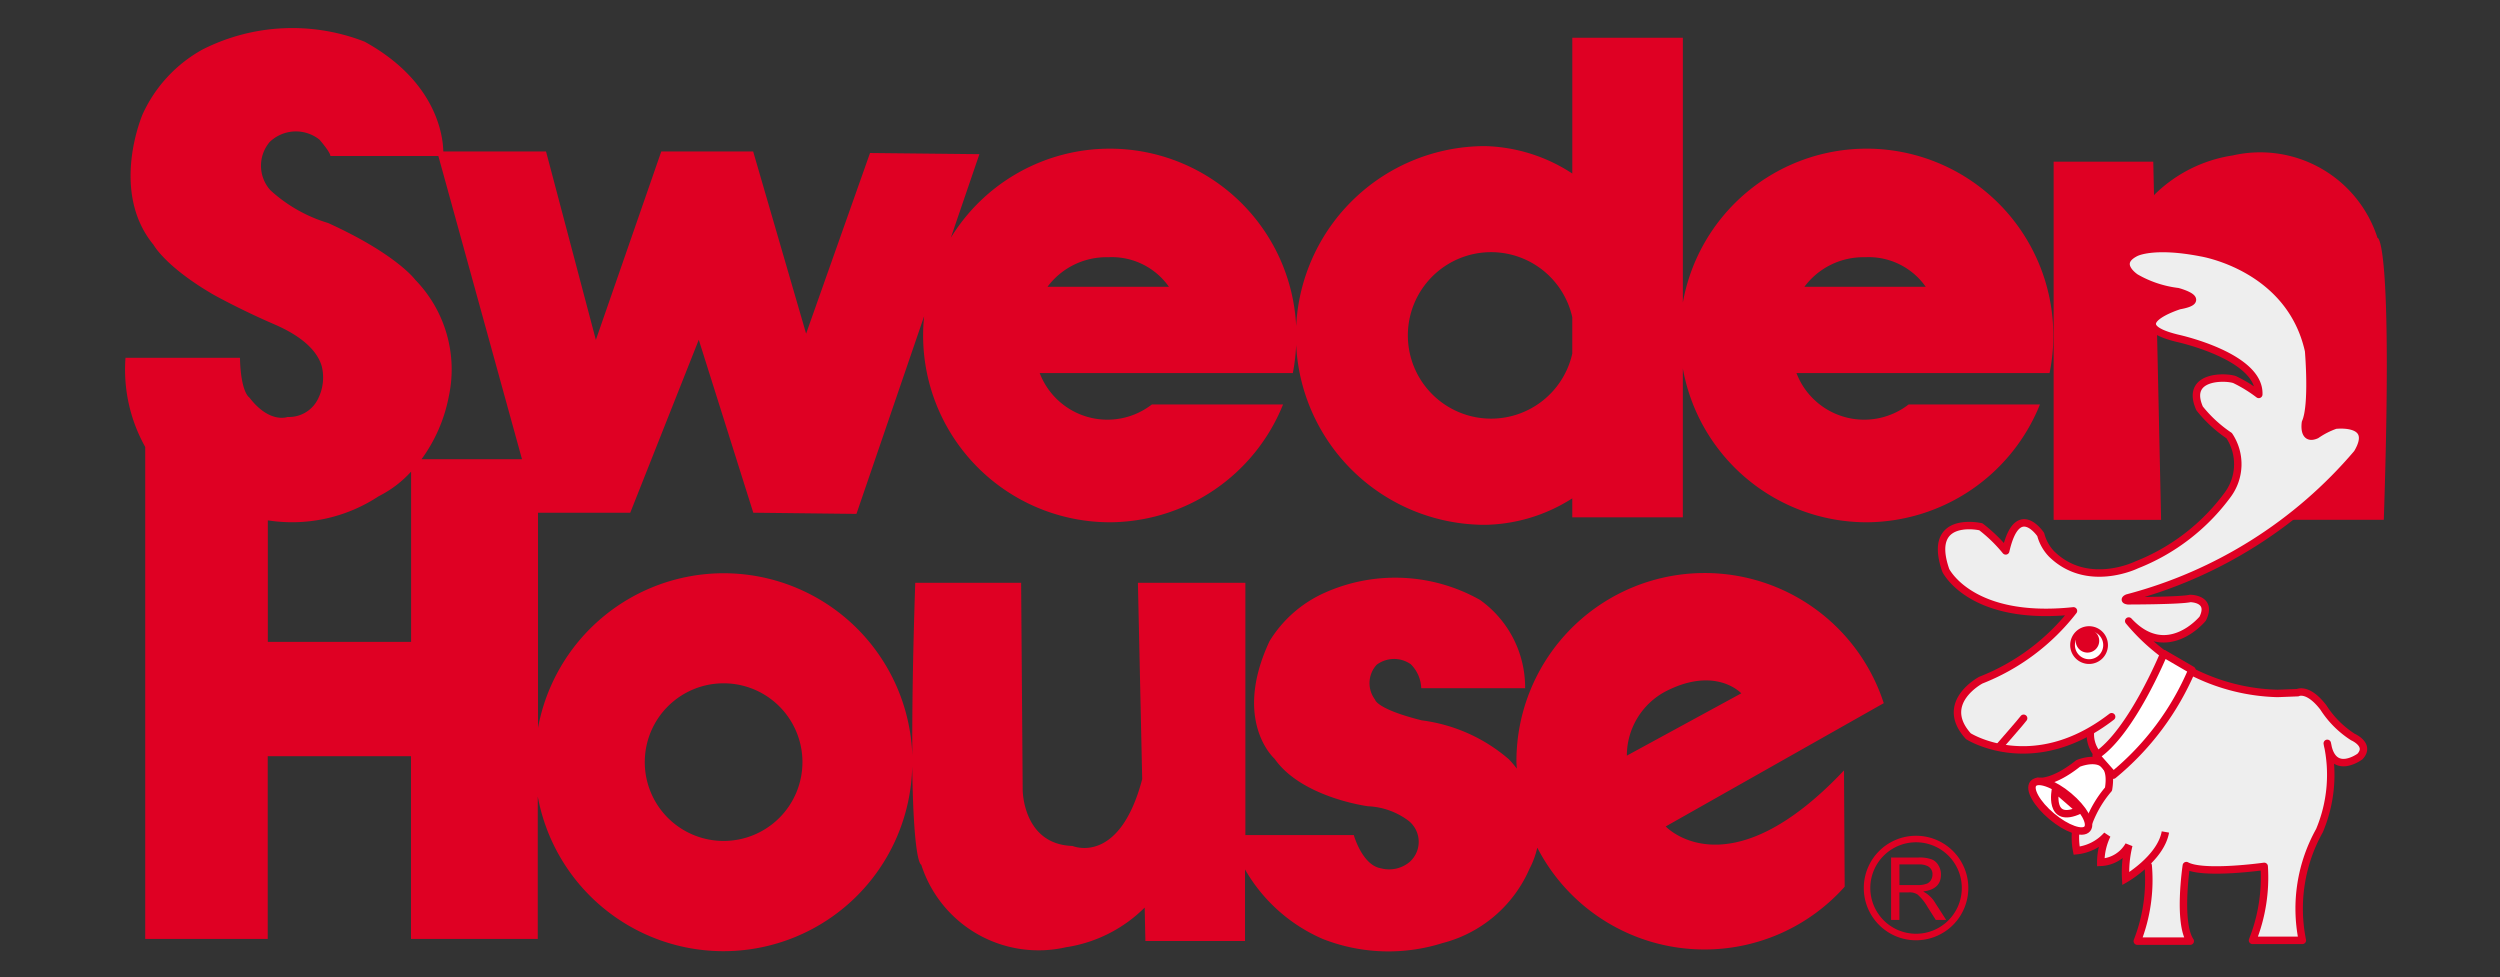 <svg xmlns="http://www.w3.org/2000/svg" xmlns:xlink="http://www.w3.org/1999/xlink" width="133" height="52" viewBox="0 0 133 52">
  <rect x="0" y="0" width="133" height="52" fill="#333333" stroke="none"/>
  <defs>
    <clipPath id="clip-path">
      <rect id="長方形_265" data-name="長方形 265" width="133" height="52" transform="translate(57 28)" fill="#fff" stroke="#707070" stroke-width="1"/>
    </clipPath>
  </defs>
  <g id="img_logo_h" transform="translate(-57 -28)" clip-path="url(#clip-path)">
    <g id="グループ_110" data-name="グループ 110" transform="translate(63.661 29.48)">
      <path id="パス_592" data-name="パス 592" d="M1.352-271.721A3.908,3.908,0,0,1,4.583-273.3a3.708,3.708,0,0,1,3.23,1.574H1.352m-12.344,3.554a4.428,4.428,0,0,1-4.319,3.459,4.429,4.429,0,0,1-4.428-4.429,4.428,4.428,0,0,1,4.428-4.428,4.427,4.427,0,0,1,4.319,3.459Zm-27.919-3.554A3.909,3.909,0,0,1-35.68-273.3a3.71,3.71,0,0,1,3.231,1.574Zm-41.477,18.889V-259.3l.013,0a8.364,8.364,0,0,0,5.882-1.284,5.925,5.925,0,0,0,1.727-1.311v9.057Zm.138-24.025a1.952,1.952,0,0,1-.041-2.568,2.011,2.011,0,0,1,2.651-.124s.58.663.58.87h5.744l4.449,16.127h-5.343a8.289,8.289,0,0,0,1.447-3.328,6.837,6.837,0,0,0-1.781-6.213s-.994-1.367-4.64-3.024a7.893,7.893,0,0,1-3.065-1.74m24.108,26.229a4.193,4.193,0,0,1,4.194,4.193,4.194,4.194,0,0,1-4.194,4.193,4.194,4.194,0,0,1-4.194-4.193,4.193,4.193,0,0,1,4.194-4.193m50.081.448C-3.37-251.589-2-250.1-2-250.1l-6.089,3.315a3.87,3.87,0,0,1,2.03-3.4M4.666-279.076a9.935,9.935,0,0,0-9.775,8.185v-14.086h-5.882v7.225a8.848,8.848,0,0,0-4.639-1.46,10.067,10.067,0,0,0-10.051,9.579,9.932,9.932,0,0,0-9.915-9.443,9.922,9.922,0,0,0-8.458,4.74l1.521-4.447-5.819-.062-3.4,9.61-2.817-9.692h-4.888l-3.48,10.024-2.651-10.024h-5.465c-.018-.846-.369-3.74-4.187-5.841a10.571,10.571,0,0,0-8.617.414,7.474,7.474,0,0,0-3.189,3.438s-1.781,4.1.58,6.959c0,0,.622,1.16,3.19,2.651,0,0,1.408.787,3.231,1.574s2.361,1.657,2.527,2.237a2.512,2.512,0,0,1-.166,1.657,1.72,1.72,0,0,1-1.657,1.036s-.952.372-2.03-1.036c0,0-.456-.248-.5-2.112h-6.089a8.417,8.417,0,0,0,1.049,4.744v26.171h6.517v-9.721h7.622v9.721h6.744v-7.581a10.05,10.05,0,0,0,9.88,8.234,10.046,10.046,0,0,0,10.041-9.84c.069,5.273.48,5.239.48,5.239a6.553,6.553,0,0,0,7.7,4.391,7.522,7.522,0,0,0,4.187-2.11l.038,1.779h5.3v-3.807a8.8,8.8,0,0,0,4.141,3.7,9.555,9.555,0,0,0,6.351.221,6.932,6.932,0,0,0,4.639-3.949,4.539,4.539,0,0,0,.417-1.133,10.005,10.005,0,0,0,8.89,5.418,9.985,9.985,0,0,0,7.464-3.339L3.464-246c-6.172,6.545-9.485,2.982-9.485,2.982l11.6-6.559A10.017,10.017,0,0,0-3.95-256.5a10.013,10.013,0,0,0-10.013,10.012c0,.133.015.262.02.395a5.131,5.131,0,0,0-.418-.494A8.8,8.8,0,0,0-19-248.662c-2.43-.608-2.485-1.105-2.485-1.105a1.449,1.449,0,0,1,.083-1.85,1.546,1.546,0,0,1,1.822-.028,1.89,1.89,0,0,1,.553,1.271H-13.5a5.719,5.719,0,0,0-2.4-4.695,9.182,9.182,0,0,0-8.237-.393,6.577,6.577,0,0,0-2.962,2.589c-1.993,4.263.269,6.254.269,6.254,1.45,2.071,4.971,2.527,4.971,2.527a3.857,3.857,0,0,1,2.175.787,1.43,1.43,0,0,1,.041,2.175,1.7,1.7,0,0,1-1.532.338c-.995-.166-1.44-1.768-1.44-1.768h-5.768v-13.42h-5.717l.228,10.446c-1.221,4.628-3.707,3.554-3.707,3.554-2.651-.083-2.651-2.982-2.651-2.982l-.083-11.018h-5.633c-.135,4.091-.171,7.059-.154,9.222a10.045,10.045,0,0,0-10.036-9.73,10.049,10.049,0,0,0-9.88,8.233v-11.454h4.909l3.645-9.2,2.9,9.2,5.488.063,3.6-10.515a10.139,10.139,0,0,0-.053,1.024A9.941,9.941,0,0,0-35.6-259.2a9.986,9.986,0,0,0,9.221-6.266H-33.36a3.857,3.857,0,0,1-5.965-1.671h13.466a9.991,9.991,0,0,0,.177-1.506,10.067,10.067,0,0,0,10.051,9.579,8.87,8.87,0,0,0,4.639-1.409v1.009H-5.11v-7.921A9.936,9.936,0,0,0,4.666-259.2a9.986,9.986,0,0,0,9.221-6.266H6.9a3.857,3.857,0,0,1-5.965-1.671H14.4a9.98,9.98,0,0,0,.2-2,9.94,9.94,0,0,0-9.94-9.94" transform="translate(87.976 285.505)" fill="#df0023"/>
      <path id="パス_593" data-name="パス 593" d="M172.464-265.226a6.553,6.553,0,0,0-7.705-4.39,7.521,7.521,0,0,0-4.186,2.11l-.039-1.779h-5.3v19.055h5.717l-.227-10.446h2.631l1.075-3.173a2.6,2.6,0,0,1,2.651,2.6l.084,11.018h5.633c.5-15.078-.331-15-.331-15" transform="translate(-52.641 276.406)" fill="#df0023"/>
      <path id="パス_594" data-name="パス 594" d="M134.31-177.984a2.607,2.607,0,0,0,2.607-2.606,2.606,2.606,0,0,0-2.607-2.607,2.607,2.607,0,0,0-2.607,2.607A2.607,2.607,0,0,0,134.31-177.984Z" transform="translate(-39.037 226.353)" fill="none" stroke="#df0023" stroke-width="0.347"/>
      <path id="パス_595" data-name="パス 595" d="M136.457-179.051v-.01q.933-.12.933-.895a.914.914,0,0,0-.135-.492.719.719,0,0,0-.375-.325,1.927,1.927,0,0,0-.673-.093h-1.47v3.321h.441v-1.466h.506a.771.771,0,0,1,.455.111,2.566,2.566,0,0,1,.538.668l.436.686h.552l-.579-.9a1.576,1.576,0,0,0-.627-.6m.4-.622a.471.471,0,0,1-.209.19,1.372,1.372,0,0,1-.529.079h-.942v-1.1h1.049a.976.976,0,0,1,.455.093.469.469,0,0,1,.255.45.542.542,0,0,1-.078.283" transform="translate(-40.791 225.005)" fill="#df0023"/>
      <g id="グループ_109" data-name="グループ 109" transform="translate(96.631 11.741)">
        <path id="パス_596" data-name="パス 596" d="M155.448-189.488s-.414,1.905,1.284,1.118Z" transform="translate(-149.372 218.249)" fill="#fff"/>
        <path id="パス_597" data-name="パス 597" d="M155.448-189.488s-.414,1.905,1.284,1.118Z" transform="translate(-149.372 218.249)" fill="none" stroke="#df0023" stroke-width="0.396"/>
        <path id="パス_598" data-name="パス 598" d="M159.3-197.586a5.216,5.216,0,0,1-.082-.772l1.546-1.049,1.543,6.627-3.587.11s-.027-3.479.857-4.418a1.7,1.7,0,0,1-.277-.5" transform="translate(-151.289 223.984)" fill="#eee"/>
        <path id="パス_599" data-name="パス 599" d="M150.151-232.762c-4.184,3.231-7.622,1.036-7.622,1.036-1.616-1.781.663-2.982.663-2.982a11.585,11.585,0,0,0,4.928-3.686c-5.467.58-6.793-2.154-6.793-2.154-1.036-2.982,1.864-2.32,1.864-2.32a7.841,7.841,0,0,1,1.325,1.284c.621-2.733,1.863-.87,1.863-.87a2.352,2.352,0,0,0,.58,1.036c1.906,1.864,4.516.58,4.516.58a11.017,11.017,0,0,0,4.847-3.728,2.736,2.736,0,0,0,.083-3.148,7,7,0,0,1-1.574-1.45c-.788-1.781,1.408-1.7,1.864-1.533a7.4,7.4,0,0,1,1.284.788c.083-2.03-4.308-2.983-4.308-2.983-3.107-.745.082-1.74.082-1.74,1.616-.29-.082-.745-.082-.745a5.886,5.886,0,0,1-2.237-.746s-1.16-.745,0-1.325c0,0,.911-.5,3.479,0,0,0,4.722.745,5.717,5.219,0,0,.248,2.9-.166,3.811,0,0-.166.994.58.662a4.27,4.27,0,0,1,1.014-.517s2.216-.27,1.16,1.491a24.054,24.054,0,0,1-12.226,7.7s-.263.111.027.152c0,0,2.776,0,3.314-.124,0,0,1.2,0,.661,1.077,0,0-1.9,2.32-3.934.124a10.625,10.625,0,0,0,7.912,3.852l1.077-.041s.539-.289,1.367.787a5.144,5.144,0,0,0,1.573,1.574s.953.414.373,1.036c0,0-1.45,1.077-1.739-.7a7.644,7.644,0,0,1-.414,4.639,8.509,8.509,0,0,0-.912,5.841h-2.651a9.06,9.06,0,0,0,.621-3.936s-3.231.456-4.142-.041c0,0-.456,3.024.208,4.018h-2.817a8.914,8.914,0,0,0,.58-4.018" transform="translate(-141.104 257.671)" fill="#eee"/>
        <path id="パス_600" data-name="パス 600" d="M150.151-232.762c-4.184,3.231-7.622,1.036-7.622,1.036-1.616-1.781.663-2.982.663-2.982a11.585,11.585,0,0,0,4.928-3.686c-5.467.58-6.793-2.154-6.793-2.154-1.036-2.982,1.864-2.32,1.864-2.32a7.841,7.841,0,0,1,1.325,1.284c.621-2.733,1.863-.87,1.863-.87a2.352,2.352,0,0,0,.58,1.036c1.906,1.864,4.516.58,4.516.58a11.017,11.017,0,0,0,4.847-3.728,2.736,2.736,0,0,0,.083-3.148,7,7,0,0,1-1.574-1.45c-.788-1.781,1.408-1.7,1.864-1.533a7.4,7.4,0,0,1,1.284.788c.083-2.03-4.308-2.983-4.308-2.983-3.107-.745.082-1.74.082-1.74,1.616-.29-.082-.745-.082-.745a5.886,5.886,0,0,1-2.237-.746s-1.16-.745,0-1.325c0,0,.911-.5,3.479,0,0,0,4.722.745,5.717,5.219,0,0,.248,2.9-.166,3.811,0,0-.166.994.58.662a4.27,4.27,0,0,1,1.014-.517s2.216-.27,1.16,1.491a24.054,24.054,0,0,1-12.226,7.7s-.263.111.027.152c0,0,2.776,0,3.314-.124,0,0,1.2,0,.661,1.077,0,0-1.9,2.32-3.934.124a10.625,10.625,0,0,0,7.912,3.852l1.077-.041s.539-.289,1.367.787a5.144,5.144,0,0,0,1.573,1.574s.953.414.373,1.036c0,0-1.45,1.077-1.739-.7a7.644,7.644,0,0,1-.414,4.639,8.509,8.509,0,0,0-.912,5.841h-2.651a9.06,9.06,0,0,0,.621-3.936s-3.231.456-4.142-.041c0,0-.456,3.024.208,4.018h-2.817a8.914,8.914,0,0,0,.58-4.018" transform="translate(-141.104 257.671)" fill="none" stroke="#df0023" stroke-linecap="round" stroke-linejoin="round" stroke-width="0.396"/>
        <path id="パス_601" data-name="パス 601" d="M148.509-196.975s1.16-1.326,1.242-1.45" transform="translate(-145.386 223.416)" fill="none" stroke="#df0023" stroke-linecap="round" stroke-linejoin="round" stroke-width="0.396"/>
        <path id="パス_602" data-name="パス 602" d="M158.5-207.981a.879.879,0,0,0,.879-.879.879.879,0,0,0-.879-.878.878.878,0,0,0-.878.878.879.879,0,0,0,.878.879" transform="translate(-150.654 229.957)" fill="#fff"/>
        <path id="パス_603" data-name="パス 603" d="M158.5-207.981a.879.879,0,0,0,.879-.879.879.879,0,0,0-.879-.878.878.878,0,0,0-.878.878A.879.879,0,0,0,158.5-207.981Z" transform="translate(-150.654 229.957)" fill="none" stroke="#df0023" stroke-linecap="round" stroke-linejoin="round" stroke-width="0.252"/>
        <path id="パス_604" data-name="パス 604" d="M153.222-191.99s.746.166,2.153-.953c0,0,1.983-.836,1.616,1.367a5.94,5.94,0,0,0-1.036,1.739" transform="translate(-148.11 220.337)" fill="#fff"/>
        <path id="パス_605" data-name="パス 605" d="M153.222-191.99s.746.166,2.153-.953c0,0,1.983-.836,1.616,1.367a5.94,5.94,0,0,0-1.036,1.739" transform="translate(-148.11 220.337)" fill="none" stroke="#df0023" stroke-linecap="round" stroke-linejoin="round" stroke-width="0.396"/>
        <path id="パス_606" data-name="パス 606" d="M158-184.383a3.551,3.551,0,0,0,.042,1.119,2.5,2.5,0,0,0,1.616-.829,3.292,3.292,0,0,0-.332,1.45,1.8,1.8,0,0,0,1.492-.911,5.9,5.9,0,0,0-.167,1.781s1.864-1.076,2.112-2.485" transform="translate(-150.856 215.298)" fill="#eee"/>
        <path id="パス_607" data-name="パス 607" d="M158-184.383a3.551,3.551,0,0,0,.042,1.119,2.5,2.5,0,0,0,1.616-.829,3.292,3.292,0,0,0-.332,1.45,1.8,1.8,0,0,0,1.492-.911,5.9,5.9,0,0,0-.167,1.781s1.864-1.076,2.112-2.485" transform="translate(-150.856 215.298)" fill="none" stroke="#df0023" stroke-width="0.396"/>
        <path id="パス_608" data-name="パス 608" d="M153.554-188.6c.793.665,1.64.963,1.889.665s-.192-1.078-.985-1.743-1.639-.963-1.888-.665.191,1.078.985,1.743" transform="translate(-147.692 218.809)" fill="#fff"/>
        <path id="パス_609" data-name="パス 609" d="M153.554-188.6c.793.665,1.64.963,1.889.665s-.192-1.078-.985-1.743-1.639-.963-1.888-.665S152.759-189.263,153.554-188.6Z" transform="translate(-147.692 218.809)" fill="none" stroke="#df0023" stroke-linecap="round" stroke-linejoin="round" stroke-width="0.396"/>
        <path id="パス_610" data-name="パス 610" d="M155.419-189.488s-.414,1.905,1.284,1.118Z" transform="translate(-149.355 218.249)" fill="#fff"/>
        <path id="パス_611" data-name="パス 611" d="M155.419-189.488s-.414,1.905,1.284,1.118Z" transform="translate(-149.355 218.249)" fill="none" stroke="#df0023" stroke-width="0.396"/>
        <path id="パス_612" data-name="パス 612" d="M164.192-206.574s-1.739,4.225-3.6,5.426l.911,1.036a14.627,14.627,0,0,0,4.184-5.592Z" transform="translate(-152.369 228.128)" fill="#fff"/>
        <path id="パス_613" data-name="パス 613" d="M164.192-206.574s-1.739,4.225-3.6,5.426l.911,1.036a14.627,14.627,0,0,0,4.184-5.592Z" transform="translate(-152.369 228.128)" fill="none" stroke="#df0023" stroke-linecap="round" stroke-linejoin="round" stroke-width="0.396"/>
        <path id="パス_614" data-name="パス 614" d="M159.884-196.92a1.653,1.653,0,0,0,.359,1.271" transform="translate(-151.956 222.546)" fill="none" stroke="#df0023" stroke-width="0.396"/>
        <path id="パス_615" data-name="パス 615" d="M158.647-209.674a.625.625,0,0,1,.625.625.625.625,0,0,1-.625.626.625.625,0,0,1-.625-.626.625.625,0,0,1,.625-.625" transform="translate(-150.886 229.92)" fill="#df0023"/>
      </g>
    </g>
  </g>
</svg>
